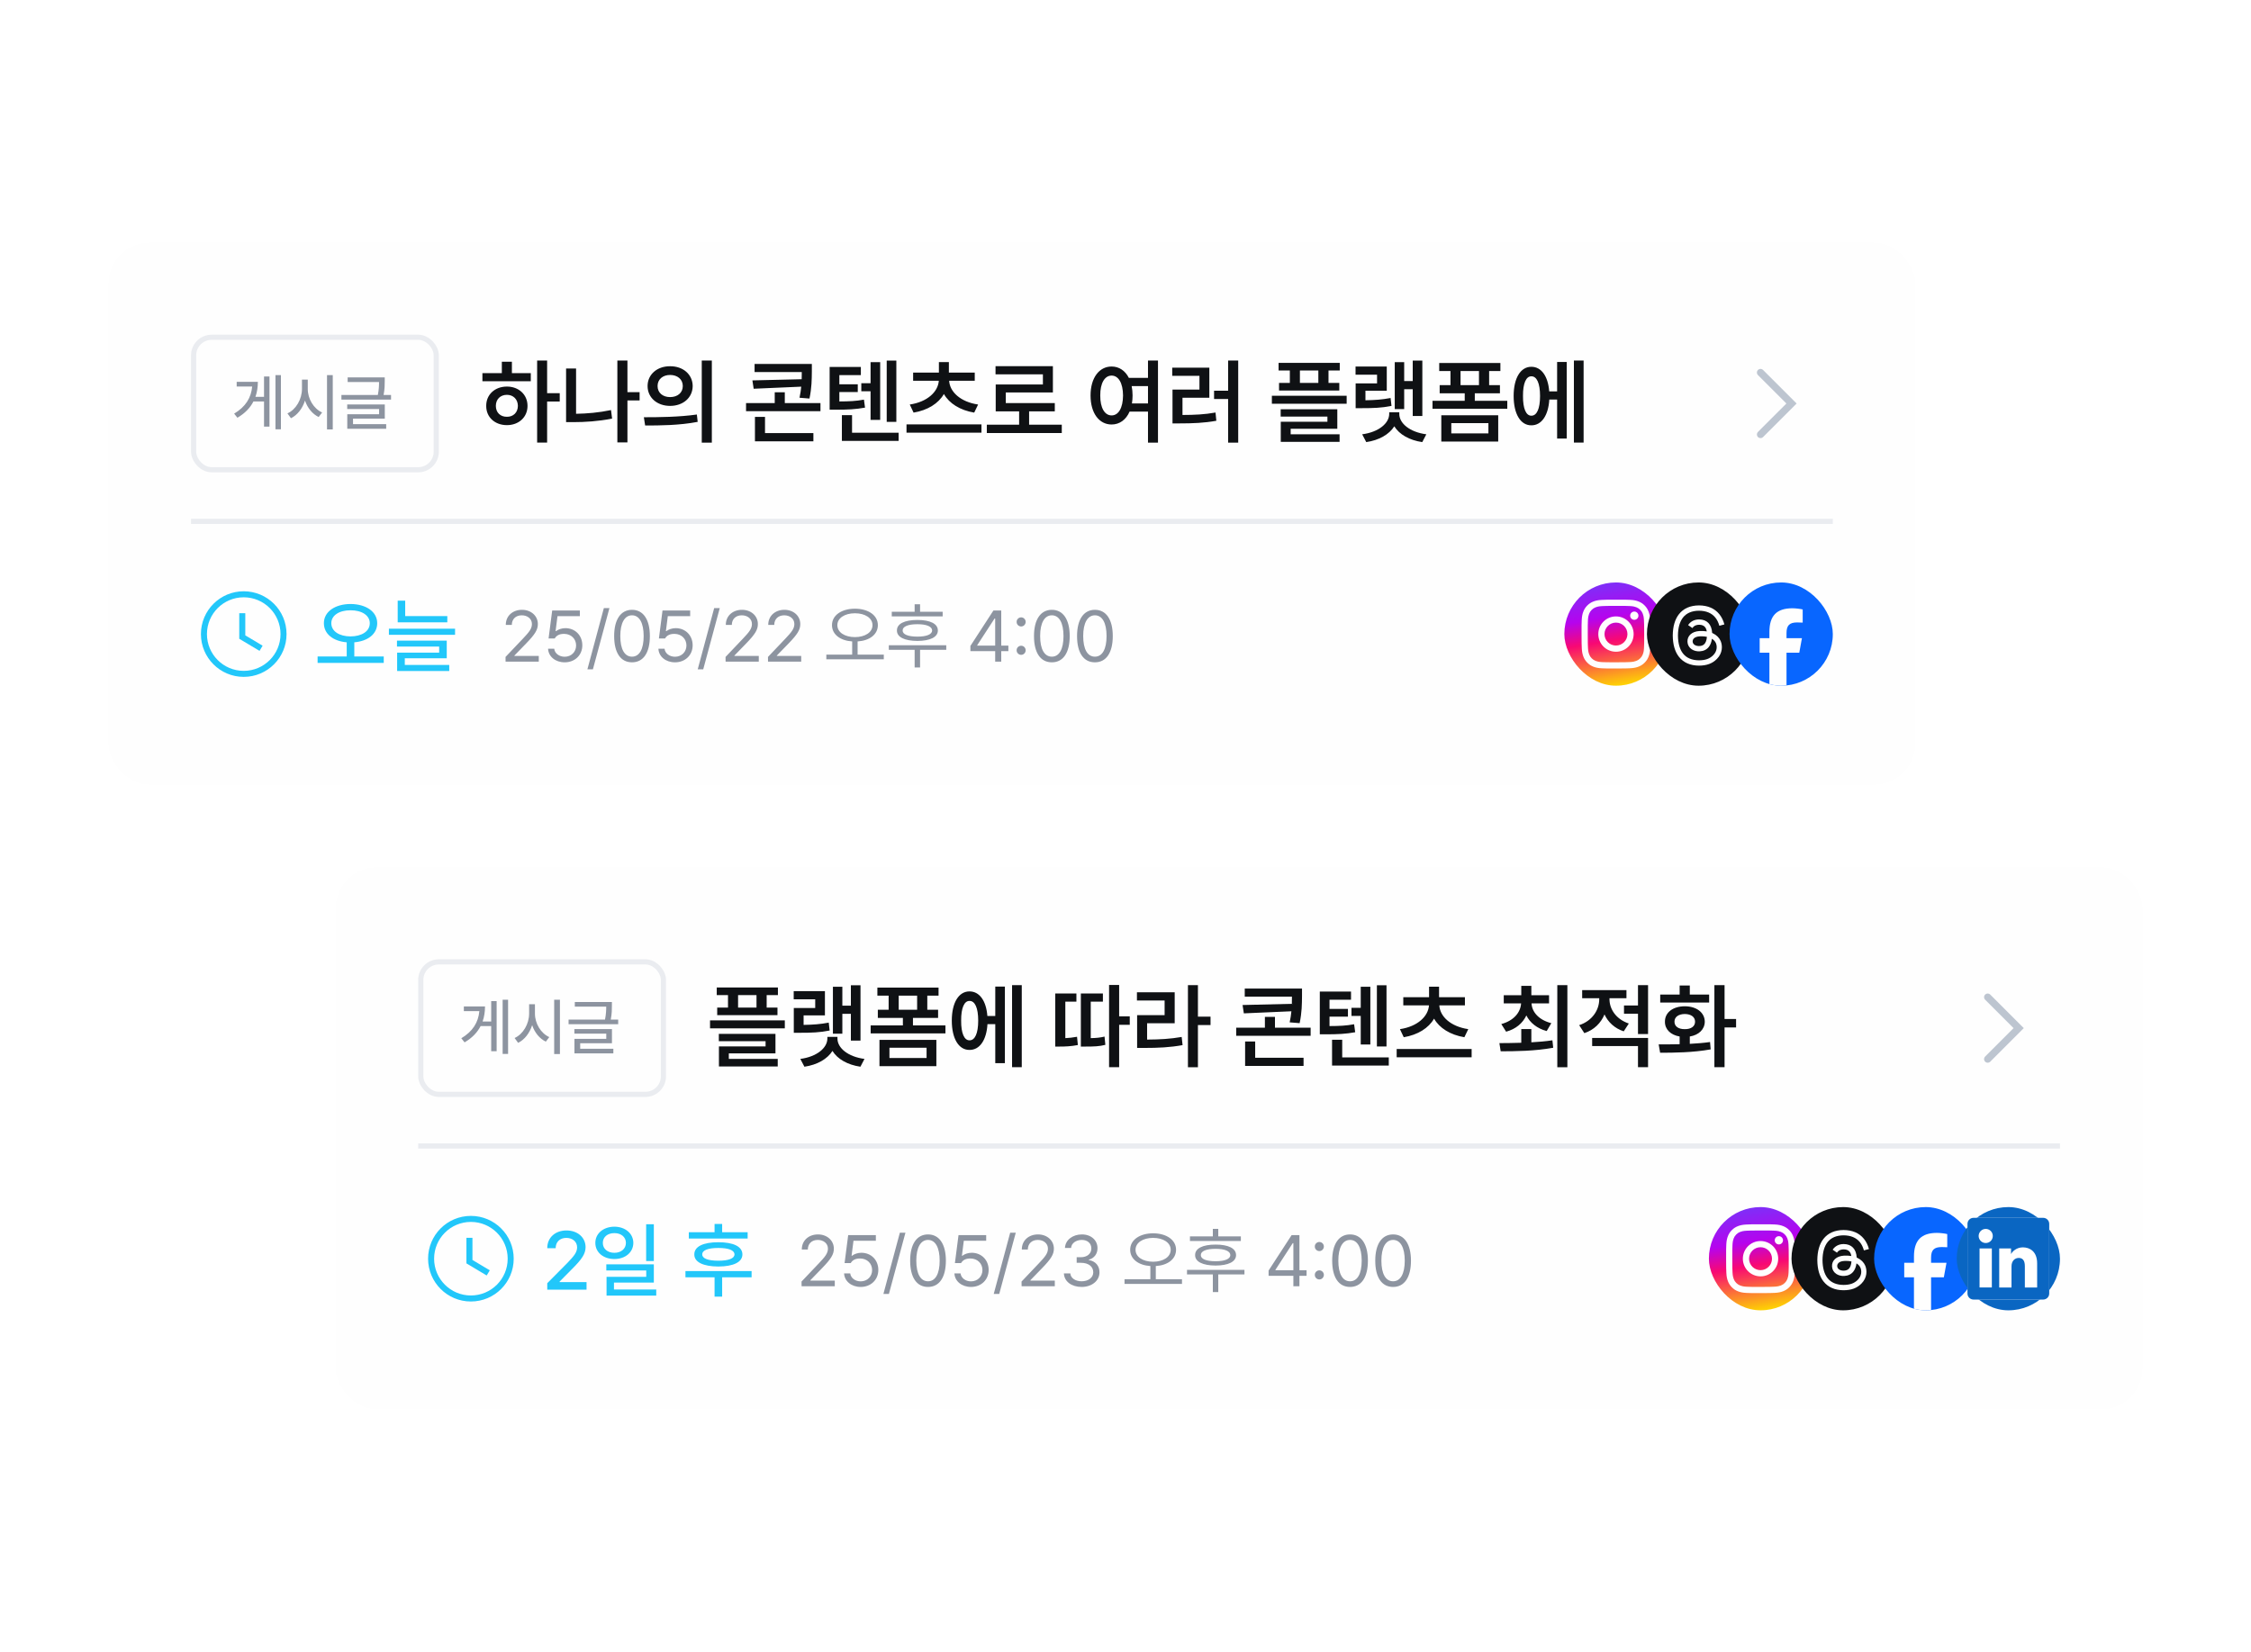 <svg width="327" height="240" viewBox="0 0 327 240" fill="none" xmlns="http://www.w3.org/2000/svg">
<g filter="url(#filter0_d_3019_26198)">
<rect x="15.75" y="35.25" width="262.5" height="78.75" rx="6" fill="#FEFEFE" shape-rendering="crispEdges"/>
<rect x="28.125" y="49" width="35.25" height="19.25" rx="2.625" fill="#FEFEFE"/>
<rect x="28.125" y="49" width="35.25" height="19.25" rx="2.625" stroke="#EAECF0" stroke-width="0.75"/>
<path d="M40.808 54.497V62.372H40.017V54.497H40.808ZM39.147 54.699V61.985H38.355V58.329H36.817C36.347 59.243 35.6 60.043 34.488 60.693L34.014 60.096C35.684 59.102 36.488 57.78 36.633 56.158H34.383V55.473H37.459C37.455 56.242 37.349 56.976 37.107 57.661H38.355V54.699H39.147ZM44.71 56.501C44.701 57.942 45.571 59.384 46.793 59.929L46.292 60.588C45.387 60.157 44.67 59.274 44.306 58.197C43.937 59.349 43.211 60.302 42.267 60.764L41.757 60.06C42.996 59.507 43.866 58.004 43.866 56.501V55.156H44.71V56.501ZM48.34 54.497V62.39H47.505V54.497H48.34ZM55.89 54.831V55.35C55.89 55.873 55.89 56.532 55.723 57.389H56.804V58.057H49.597V57.389H54.888C55.046 56.589 55.063 55.987 55.063 55.499H50.502V54.831H55.89ZM55.898 58.76V60.825H51.284V61.625H56.101V62.293H50.449V60.184H55.072V59.428H50.44V58.76H55.898Z" fill="#8D94A0"/>
<path d="M79.48 52.38V57.127H81.312V58.339H79.48V64.298H78.029V52.38H79.48ZM77.106 54.213V55.386H70.08V54.213H72.901V52.552H74.364V54.213H77.106ZM73.639 56.164C75.353 56.164 76.632 57.324 76.632 58.972C76.632 60.62 75.353 61.767 73.639 61.767C71.899 61.767 70.62 60.62 70.633 58.972C70.62 57.324 71.899 56.164 73.639 56.164ZM73.639 57.364C72.703 57.364 72.031 57.997 72.031 58.972C72.031 59.948 72.703 60.567 73.639 60.554C74.549 60.567 75.221 59.948 75.234 58.972C75.221 57.997 74.549 57.364 73.639 57.364ZM92.914 56.981V58.181H91.147V64.272H89.684V52.38H91.147V56.981H92.914ZM83.685 53.541V60.119C85.274 60.093 86.968 59.954 88.761 59.579L88.919 60.818C86.915 61.213 85.003 61.332 83.237 61.332H82.235V53.541H83.685ZM97.343 53.211C99.228 53.198 100.613 54.398 100.626 56.085C100.613 57.786 99.228 58.972 97.343 58.972C95.471 58.972 94.074 57.786 94.074 56.085C94.074 54.398 95.471 53.198 97.343 53.211ZM97.343 54.477C96.302 54.477 95.524 55.096 95.524 56.085C95.524 57.087 96.302 57.693 97.343 57.693C98.398 57.693 99.189 57.087 99.189 56.085C99.189 55.096 98.398 54.477 97.343 54.477ZM103.408 52.38V64.311H101.944V52.38H103.408ZM93.533 60.62C95.682 60.62 98.662 60.594 101.232 60.225L101.351 61.292C98.675 61.807 95.814 61.82 93.718 61.82L93.533 60.62ZM117.936 52.881V53.962C117.923 55.123 117.923 56.296 117.593 57.904L116.143 57.786C116.268 57.206 116.347 56.678 116.394 56.177L109.485 56.48L109.301 55.268L116.459 55.096C116.473 54.74 116.473 54.398 116.473 54.055H109.617V52.881H117.936ZM119.188 58.563V59.737H108.378V58.563H112.544V56.995H114.007V58.563H119.188ZM118.16 62.927V64.114H109.67V60.567H111.133V62.927H118.16ZM130.21 52.394V61.292H128.812V52.394H130.21ZM127.863 52.618V61.002H126.466V56.85H125.121V55.676H126.466V52.618H127.863ZM130.54 62.874V64.061H122.3V60.317H123.776V62.874H130.54ZM125.055 53.316V54.503H121.931V55.834H124.607V56.955H121.931V58.326C123.361 58.32 124.343 58.28 125.503 58.062L125.662 59.223C124.291 59.473 123.157 59.526 121.311 59.526H120.52V53.316H125.055ZM142.576 61.662V62.861H131.687V61.662H142.576ZM141.601 54.134V55.32H137.883C137.969 56.922 139.511 58.392 142.088 58.774L141.521 59.948C139.471 59.605 137.903 58.623 137.118 57.245C136.327 58.623 134.765 59.605 132.715 59.948L132.161 58.774C134.725 58.392 136.268 56.922 136.38 55.32H132.649V54.134H136.393V52.605H137.843V54.134H141.601ZM154.244 61.701V62.914H143.354V61.701H148.047V59.763H144.646V55.861H151.501V54.384H144.62V53.198H152.952V57.021H146.109V58.563H153.229V59.763H149.498V61.701H154.244ZM161.481 53.251C162.562 53.251 163.452 53.85 163.986 54.898H166.768V52.38H168.218V64.311H166.768V59.803H164.092C163.578 60.989 162.635 61.675 161.481 61.675C159.688 61.675 158.423 60.053 158.423 57.456C158.423 54.885 159.688 53.251 161.481 53.251ZM161.481 54.569C160.493 54.569 159.82 55.637 159.833 57.456C159.82 59.289 160.493 60.356 161.481 60.356C162.47 60.356 163.129 59.289 163.143 57.456C163.129 55.637 162.47 54.569 161.481 54.569ZM164.395 56.098C164.481 56.513 164.527 56.968 164.527 57.456C164.527 57.871 164.494 58.254 164.435 58.616H166.768V56.098H164.395ZM179.873 52.38V64.311H178.409V57.97H176.366V56.77H178.409V52.38H179.873ZM175.68 53.422V57.786H171.778V60.291C173.544 60.284 174.975 60.225 176.577 59.935L176.695 61.134C174.916 61.451 173.333 61.517 171.277 61.517H170.328V56.599H174.243V54.608H170.288V53.422H175.68ZM194.625 52.723V53.831H192.99V55.637H194.559V56.744H185.805V55.637H187.374V53.831H185.739V52.723H194.625ZM195.627 57.496V58.656H184.764V57.496H195.627ZM194.269 59.46V62.294H187.493V63.099H194.599V64.193H186.056V61.279H192.832V60.528H186.042V59.46H194.269ZM188.837 55.637H191.514V53.831H188.837V55.637ZM206.622 52.394V60.435H205.225V56.546H203.985V59.434H202.614V52.618H203.985V55.36H205.225V52.394H206.622ZM201.454 53.251V56.77H198.356V58.155C199.74 58.135 200.795 58.056 202.008 57.825L202.14 58.972C200.716 59.262 199.516 59.302 197.75 59.302H196.932V55.703H200.043V54.437H196.919V53.251H201.454ZM203.273 60.145C203.273 61.503 204.79 62.782 207.202 63.099L206.609 64.232C204.743 63.962 203.273 63.118 202.548 61.938C201.803 63.118 200.333 63.962 198.475 64.232L197.881 63.099C200.281 62.782 201.797 61.503 201.81 60.145V59.895H203.273V60.145ZM218.962 58.234V59.394H208.099V58.234H212.779V57.14H209.14V55.953H210.709V53.91H209.074V52.736H217.96V53.91H216.325V55.953H217.894V57.14H214.242V58.234H218.962ZM217.644 60.33V64.153H209.377V60.33H217.644ZM210.828 61.477V62.967H216.22V61.477H210.828ZM212.172 55.953H214.849V53.91H212.172V55.953ZM230.049 52.38V64.298H228.639V52.38H230.049ZM227.597 52.591V63.718H226.2V58.049H225.066C224.927 60.37 223.932 61.807 222.456 61.794C220.9 61.807 219.885 60.159 219.885 57.535C219.885 54.912 220.9 53.29 222.456 53.29C223.899 53.29 224.881 54.635 225.053 56.863H226.2V52.591H227.597ZM222.456 54.674C221.704 54.661 221.229 55.676 221.243 57.535C221.229 59.394 221.704 60.409 222.456 60.396C223.247 60.409 223.721 59.394 223.721 57.535C223.721 55.676 223.247 54.661 222.456 54.674Z" fill="#0F1114"/>
<path d="M255.75 63.125L260.25 58.625L255.75 54.125" stroke="#BDC5D0" stroke-width="1.05" stroke-linecap="round"/>
<line x1="27.75" y1="75.75" x2="266.25" y2="75.75" stroke="#EAECF0" stroke-width="0.75"/>
<g clip-path="url(#clip0_3019_26198)">
<path fill-rule="evenodd" clip-rule="evenodd" d="M41.188 92.125C41.188 95.318 38.599 97.906 35.406 97.906C32.213 97.906 29.625 95.318 29.625 92.125C29.625 88.932 32.213 86.344 35.406 86.344C38.599 86.344 41.188 88.932 41.188 92.125Z" stroke="#22C7FA" stroke-width="0.875" stroke-linecap="square"/>
<path d="M37.551 93.964L35.195 92.558V89.529" stroke="#22C7FA" stroke-width="0.875" stroke-linecap="square"/>
</g>
<path d="M50.918 87.754C53.168 87.766 54.797 88.867 54.797 90.543C54.797 92.119 53.432 93.156 51.469 93.32V95.383H55.746V96.309H46.137V95.383H50.367V93.32C48.416 93.156 47.051 92.119 47.051 90.543C47.051 88.867 48.68 87.766 50.918 87.754ZM50.918 88.668C49.301 88.656 48.129 89.406 48.129 90.543C48.129 91.727 49.301 92.453 50.918 92.465C52.547 92.453 53.719 91.727 53.719 90.543C53.719 89.406 52.547 88.656 50.918 88.668ZM64.981 89.512V90.414H57.773V87.273H58.863V89.512H64.981ZM66.106 91.34V92.231H56.496V91.34H66.106ZM64.898 93.074V95.641H58.805V96.613H65.262V97.492H57.691V94.82H63.797V93.941H57.668V93.074H64.898Z" fill="#22C7FA"/>
<path d="M73.447 96.125L73.437 95.448L75.97 92.782C76.852 91.849 77.272 91.347 77.272 90.66C77.272 89.901 76.626 89.398 75.795 89.398C74.914 89.398 74.35 89.962 74.35 90.793H73.478C73.468 89.481 74.483 88.599 75.826 88.599C77.169 88.599 78.133 89.501 78.133 90.66C78.133 91.49 77.744 92.136 76.431 93.49L74.729 95.243V95.305H78.267V96.125H73.447ZM82.03 96.228C80.686 96.228 79.671 95.397 79.62 94.259H80.512C80.584 94.925 81.23 95.418 82.03 95.418C82.994 95.418 83.691 94.71 83.691 93.777C83.691 92.813 82.963 92.106 81.968 92.095C81.343 92.085 80.861 92.28 80.584 92.762H79.692L80.215 88.701H84.234V89.522H80.984L80.707 91.695H80.779C81.107 91.439 81.609 91.265 82.132 91.265C83.547 91.265 84.593 92.311 84.593 93.756C84.593 95.192 83.506 96.228 82.03 96.228ZM88.531 88.353L86.131 97.243H85.332L87.721 88.353H88.531ZM91.812 96.228C90.161 96.228 89.218 94.843 89.218 92.413C89.218 90.003 90.182 88.599 91.812 88.599C93.442 88.599 94.406 90.003 94.406 92.413C94.406 94.843 93.453 96.228 91.812 96.228ZM91.812 95.407C92.878 95.407 93.504 94.331 93.504 92.413C93.504 90.496 92.878 89.398 91.812 89.398C90.746 89.398 90.11 90.496 90.11 92.413C90.11 94.331 90.735 95.407 91.812 95.407ZM98.057 96.228C96.713 96.228 95.698 95.397 95.647 94.259H96.539C96.611 94.925 97.257 95.418 98.057 95.418C99.02 95.418 99.718 94.71 99.718 93.777C99.718 92.813 98.99 92.106 97.995 92.095C97.37 92.085 96.888 92.28 96.611 92.762H95.719L96.242 88.701H100.261V89.522H97.011L96.734 91.695H96.806C97.134 91.439 97.636 91.265 98.159 91.265C99.574 91.265 100.62 92.311 100.62 93.756C100.62 95.192 99.533 96.228 98.057 96.228ZM104.558 88.353L102.158 97.243H101.358L103.748 88.353H104.558ZM105.409 96.125L105.398 95.448L107.931 92.782C108.813 91.849 109.233 91.347 109.233 90.66C109.233 89.901 108.587 89.398 107.757 89.398C106.875 89.398 106.311 89.962 106.311 90.793H105.439C105.429 89.481 106.444 88.599 107.788 88.599C109.131 88.599 110.095 89.501 110.095 90.66C110.095 91.49 109.705 92.136 108.393 93.49L106.69 95.243V95.305H110.228V96.125H105.409ZM111.571 96.125L111.561 95.448L114.094 92.782C114.976 91.849 115.396 91.347 115.396 90.66C115.396 89.901 114.75 89.398 113.919 89.398C113.038 89.398 112.474 89.962 112.474 90.793H111.602C111.592 89.481 112.607 88.599 113.95 88.599C115.293 88.599 116.257 89.501 116.257 90.66C116.257 91.49 115.868 92.136 114.555 93.49L112.853 95.243V95.305H116.391V96.125H111.571ZM124.194 88.435C126.132 88.445 127.526 89.388 127.526 90.824C127.526 92.182 126.316 93.085 124.583 93.192V95.11H128.388V95.787H120.041V95.11H123.794V93.192C122.066 93.08 120.861 92.177 120.861 90.824C120.861 89.388 122.256 88.445 124.194 88.435ZM124.194 89.101C122.717 89.101 121.641 89.798 121.641 90.824C121.641 91.88 122.717 92.557 124.194 92.567C125.67 92.557 126.747 91.88 126.747 90.824C126.747 89.798 125.67 89.101 124.194 89.101ZM136.939 88.886V89.552H129.546V88.886H132.869V87.789H133.658V88.886H136.939ZM137.462 93.746V94.413H133.658V96.976H132.869V94.413H129.116V93.746H137.462ZM133.269 90.075C135.125 90.075 136.242 90.619 136.242 91.603C136.242 92.567 135.125 93.11 133.269 93.121C131.402 93.11 130.285 92.567 130.295 91.603C130.285 90.619 131.402 90.075 133.269 90.075ZM133.269 90.69C131.905 90.69 131.115 91.029 131.125 91.603C131.115 92.167 131.905 92.495 133.269 92.495C134.612 92.495 135.401 92.167 135.412 91.603C135.401 91.029 134.612 90.69 133.269 90.69ZM140.969 94.607V93.849L144.312 88.701H145.45V93.797H146.486V94.607H145.45V96.125H144.568V94.607H140.969ZM141.964 93.797H144.568V89.87H144.476L141.964 93.736V93.797ZM148.342 95.141C147.983 95.141 147.675 94.843 147.686 94.474C147.675 94.115 147.983 93.818 148.342 93.818C148.701 93.818 148.998 94.115 148.998 94.474C148.998 94.843 148.701 95.141 148.342 95.141ZM148.342 91.019C147.983 91.019 147.675 90.721 147.686 90.352C147.675 89.993 147.983 89.696 148.342 89.696C148.701 89.696 148.998 89.993 148.998 90.352C148.998 90.721 148.701 91.019 148.342 91.019ZM152.802 96.228C151.151 96.228 150.208 94.843 150.208 92.413C150.208 90.003 151.172 88.599 152.802 88.599C154.433 88.599 155.396 90.003 155.396 92.413C155.396 94.843 154.443 96.228 152.802 96.228ZM152.802 95.407C153.869 95.407 154.494 94.331 154.494 92.413C154.494 90.496 153.869 89.398 152.802 89.398C151.736 89.398 151.1 90.496 151.1 92.413C151.1 94.331 151.726 95.407 152.802 95.407ZM159.057 96.228C157.406 96.228 156.463 94.843 156.463 92.413C156.463 90.003 157.427 88.599 159.057 88.599C160.688 88.599 161.651 90.003 161.651 92.413C161.651 94.843 160.698 96.228 159.057 96.228ZM159.057 95.407C160.124 95.407 160.749 94.331 160.749 92.413C160.749 90.496 160.124 89.398 159.057 89.398C157.991 89.398 157.355 90.496 157.355 92.413C157.355 94.331 157.98 95.407 159.057 95.407Z" fill="#8D94A0"/>
<rect x="227.25" y="84.625" width="15" height="15" rx="7.5" fill="url(#paint0_linear_3019_26198)"/>
<path d="M237.415 90.051C237.084 90.052 236.814 89.783 236.814 89.452C236.813 89.121 237.081 88.852 237.412 88.851C237.744 88.851 238.013 89.119 238.014 89.45C238.014 89.781 237.746 90.05 237.415 90.051Z" fill="#FEFEFE"/>
<path fill-rule="evenodd" clip-rule="evenodd" d="M234.755 94.692C233.337 94.695 232.185 93.548 232.183 92.13C232.18 90.712 233.327 89.56 234.745 89.558C236.163 89.555 237.315 90.703 237.317 92.12C237.32 93.538 236.173 94.689 234.755 94.692ZM234.747 90.459C233.827 90.46 233.082 91.208 233.083 92.128C233.085 93.049 233.833 93.793 234.753 93.791C235.674 93.79 236.418 93.042 236.417 92.122C236.415 91.201 235.667 90.457 234.747 90.459Z" fill="#FEFEFE"/>
<path fill-rule="evenodd" clip-rule="evenodd" d="M231.466 87.394C231.784 87.27 232.147 87.185 232.679 87.16C233.213 87.134 233.383 87.128 234.74 87.126C236.098 87.123 236.269 87.128 236.802 87.152C237.334 87.175 237.698 87.259 238.016 87.382C238.345 87.509 238.624 87.68 238.903 87.957C239.181 88.234 239.352 88.513 239.481 88.841C239.605 89.159 239.69 89.522 239.715 90.054C239.741 90.588 239.747 90.758 239.749 92.115C239.752 93.473 239.747 93.643 239.723 94.177C239.7 94.709 239.616 95.073 239.493 95.391C239.366 95.72 239.196 95.999 238.918 96.277C238.641 96.556 238.363 96.727 238.034 96.856C237.716 96.98 237.353 97.065 236.821 97.091C236.288 97.116 236.117 97.122 234.759 97.124C233.402 97.127 233.232 97.122 232.698 97.098C232.166 97.075 231.803 96.991 231.485 96.868C231.155 96.741 230.876 96.571 230.598 96.293C230.319 96.016 230.148 95.737 230.019 95.409C229.895 95.091 229.81 94.728 229.785 94.196C229.759 93.663 229.753 93.492 229.751 92.135C229.748 90.777 229.753 90.607 229.777 90.073C229.8 89.541 229.884 89.177 230.007 88.859C230.134 88.53 230.304 88.251 230.582 87.973C230.859 87.694 231.138 87.522 231.466 87.394ZM231.809 96.028C231.985 96.096 232.25 96.177 232.738 96.198C233.265 96.221 233.423 96.226 234.758 96.224C236.093 96.221 236.251 96.216 236.778 96.191C237.265 96.168 237.53 96.086 237.706 96.017C237.939 95.926 238.105 95.817 238.28 95.642C238.455 95.466 238.563 95.3 238.653 95.066C238.721 94.89 238.802 94.625 238.823 94.137C238.846 93.61 238.851 93.452 238.849 92.117C238.846 90.782 238.841 90.624 238.816 90.097C238.793 89.61 238.711 89.345 238.642 89.169C238.551 88.936 238.442 88.77 238.267 88.595C238.091 88.42 237.925 88.312 237.691 88.222C237.515 88.154 237.25 88.073 236.763 88.052C236.235 88.029 236.077 88.024 234.742 88.026C233.407 88.029 233.249 88.034 232.722 88.059C232.235 88.082 231.97 88.164 231.794 88.233C231.561 88.324 231.395 88.433 231.22 88.608C231.045 88.784 230.937 88.95 230.847 89.184C230.779 89.36 230.698 89.625 230.677 90.112C230.654 90.64 230.649 90.798 230.652 92.133C230.654 93.468 230.66 93.626 230.684 94.153C230.707 94.64 230.79 94.905 230.858 95.081C230.949 95.314 231.058 95.481 231.233 95.655C231.409 95.829 231.575 95.938 231.809 96.028Z" fill="#FEFEFE"/>
<rect x="239.25" y="84.625" width="15" height="15" rx="7.5" fill="#0F1114"/>
<path d="M248.836 92.014C248.799 91.996 248.76 91.978 248.722 91.962C248.654 90.717 247.977 90.005 246.839 89.998C246.834 89.998 246.829 89.998 246.824 89.998C246.144 89.998 245.578 90.289 245.229 90.82L245.855 91.25C246.115 90.854 246.524 90.77 246.824 90.77C246.828 90.77 246.831 90.77 246.835 90.77C247.209 90.772 247.492 90.881 247.675 91.095C247.808 91.25 247.897 91.464 247.941 91.735C247.609 91.678 247.25 91.661 246.866 91.683C245.784 91.745 245.089 92.379 245.136 93.258C245.159 93.704 245.381 94.088 245.759 94.339C246.079 94.551 246.492 94.655 246.92 94.631C247.485 94.6 247.929 94.384 248.239 93.988C248.474 93.687 248.623 93.297 248.688 92.806C248.958 92.969 249.158 93.184 249.268 93.442C249.455 93.882 249.466 94.603 248.88 95.191C248.366 95.707 247.748 95.93 246.815 95.936C245.779 95.929 244.996 95.595 244.486 94.946C244.01 94.337 243.763 93.458 243.754 92.334C243.763 91.209 244.01 90.33 244.486 89.721C244.996 89.072 245.779 88.738 246.815 88.731C247.858 88.738 248.655 89.073 249.183 89.726C249.443 90.046 249.638 90.449 249.767 90.918L250.5 90.722C250.344 90.144 250.098 89.646 249.764 89.233C249.086 88.396 248.094 87.967 246.817 87.959H246.812C245.537 87.967 244.557 88.398 243.898 89.238C243.312 89.986 243.01 91.026 243 92.33L243 92.334L243 92.337C243.01 93.641 243.312 94.681 243.898 95.429C244.557 96.269 245.537 96.7 246.812 96.709H246.817C247.95 96.701 248.749 96.403 249.407 95.743C250.268 94.879 250.242 93.797 249.959 93.133C249.755 92.656 249.367 92.269 248.836 92.014ZM246.879 93.861C246.405 93.887 245.913 93.674 245.889 93.216C245.871 92.877 246.129 92.499 246.908 92.454C246.998 92.448 247.085 92.446 247.171 92.446C247.454 92.446 247.719 92.474 247.96 92.526C247.87 93.652 247.343 93.835 246.879 93.861Z" fill="#FEFEFE"/>
<g clip-path="url(#clip1_3019_26198)">
<rect x="251.25" y="84.625" width="15" height="15" rx="7.5" fill="#0866FF"/>
<path d="M261.379 94.832L261.764 92.722H259.525V91.976C259.525 90.862 259.959 90.433 261.083 90.433C261.432 90.433 261.713 90.442 261.875 90.459V88.546C261.568 88.461 260.819 88.375 260.385 88.375C258.094 88.375 257.039 89.464 257.039 91.813V92.722H255.625V94.832H257.039V99.422C257.569 99.554 258.123 99.625 258.694 99.625C258.976 99.625 259.253 99.608 259.525 99.574V94.832H261.379Z" fill="#FEFEFE"/>
</g>
</g>
<g filter="url(#filter1_d_3019_26198)">
<rect x="48.75" y="126" width="262.5" height="78.75" rx="6" fill="#FEFEFE" shape-rendering="crispEdges"/>
<rect x="61.125" y="139.75" width="35.25" height="19.25" rx="2.625" fill="#FEFEFE"/>
<rect x="61.125" y="139.75" width="35.25" height="19.25" rx="2.625" stroke="#EAECF0" stroke-width="0.75"/>
<path d="M73.808 145.247V153.122H73.017V145.247H73.808ZM72.147 145.449V152.735H71.356V149.079H69.817C69.347 149.993 68.6 150.793 67.488 151.443L67.014 150.846C68.684 149.853 69.488 148.53 69.633 146.908H67.383V146.223H70.459C70.455 146.992 70.349 147.726 70.107 148.411H71.356V145.449H72.147ZM77.71 147.251C77.701 148.692 78.571 150.134 79.793 150.679L79.292 151.338C78.387 150.907 77.67 150.024 77.306 148.947C76.936 150.099 76.211 151.052 75.267 151.514L74.757 150.811C75.996 150.257 76.866 148.754 76.866 147.251V145.906H77.71V147.251ZM81.34 145.247V153.14H80.505V145.247H81.34ZM88.89 145.581V146.1C88.89 146.623 88.89 147.282 88.723 148.139H89.804V148.807H82.597V148.139H87.888C88.046 147.339 88.064 146.737 88.064 146.249H83.502V145.581H88.89ZM88.898 149.51V151.575H84.284V152.375H89.101V153.043H83.449V150.934H88.072V150.178H83.44V149.51H88.898Z" fill="#8D94A0"/>
<path d="M113.007 143.473V144.581H111.372V146.387H112.941V147.494H104.187V146.387H105.756V144.581H104.121V143.473H113.007ZM114.009 148.246V149.406H103.146V148.246H114.009ZM112.651 150.21V153.044H105.875V153.849H112.98V154.943H104.438V152.029H111.214V151.278H104.424V150.21H112.651ZM107.219 146.387H109.896V144.581H107.219V146.387ZM125.004 143.144V151.186H123.606V147.296H122.367V150.184H120.996V143.368H122.367V146.11H123.606V143.144H125.004ZM119.836 144V147.521H116.738V148.905C118.122 148.885 119.177 148.806 120.39 148.575L120.521 149.722C119.098 150.012 117.898 150.052 116.131 150.052H115.314V146.453H118.425V145.187H115.301V144H119.836ZM121.655 150.896C121.655 152.253 123.171 153.532 125.584 153.849L124.991 154.982C123.125 154.712 121.655 153.868 120.93 152.688C120.185 153.868 118.715 154.712 116.856 154.982L116.263 153.849C118.663 153.532 120.179 152.253 120.192 150.896V150.645H121.655V150.896ZM137.344 148.984V150.144H126.48V148.984H131.161V147.89H127.522V146.703H129.091V144.66H127.456V143.486H136.342V144.66H134.707V146.703H136.276V147.89H132.624V148.984H137.344ZM136.025 151.08V154.903H127.759V151.08H136.025ZM129.209 152.227V153.717H134.602V152.227H129.209ZM130.554 146.703H133.23V144.66H130.554V146.703ZM148.431 143.13V155.048H147.021V143.13H148.431ZM145.979 143.341V154.468H144.582V148.799H143.448C143.309 151.12 142.314 152.557 140.837 152.543C139.282 152.557 138.267 150.909 138.267 148.285C138.267 145.662 139.282 144.04 140.837 144.04C142.281 144.04 143.263 145.385 143.435 147.613H144.582V143.341H145.979ZM140.837 145.424C140.086 145.411 139.611 146.426 139.625 148.285C139.611 150.144 140.086 151.159 140.837 151.146C141.628 151.159 142.103 150.144 142.103 148.285C142.103 146.426 141.628 145.411 140.837 145.424ZM162.577 143.104V147.666H164.12V148.892H162.577V155.048H161.114V143.104H162.577ZM156.368 144.343V145.53H154.759V150.83C155.293 150.803 155.84 150.75 156.46 150.632L156.579 151.832C155.55 152.029 154.746 152.056 153.876 152.056H153.296V144.343H156.368ZM160.217 144.343V145.53H158.451V150.83C159.255 150.816 159.822 150.757 160.455 150.605L160.573 151.805C159.69 152.029 158.965 152.056 157.62 152.056H157.014V144.343H160.217ZM174.021 143.13V147.705H175.853V148.931H174.021V155.062H172.57V143.13H174.021ZM170.646 144.172V148.667H166.638V151.041C168.523 151.027 169.993 150.948 171.661 150.658L171.792 151.845C169.96 152.174 168.325 152.253 166.163 152.253H165.188V147.494H169.182V145.358H165.161V144.172H170.646ZM189.142 143.631V144.712C189.129 145.873 189.129 147.046 188.799 148.654L187.349 148.536C187.474 147.956 187.553 147.428 187.6 146.927L180.691 147.23L180.507 146.018L187.666 145.846C187.679 145.49 187.679 145.147 187.679 144.805H180.823V143.631H189.142ZM190.395 149.313V150.487H179.584V149.313H183.75V147.745H185.213V149.313H190.395ZM189.366 153.677V154.864H180.876V151.317H182.339V153.677H189.366ZM201.416 143.144V152.042H200.019V143.144H201.416ZM199.069 143.368V151.752H197.672V147.6H196.327V146.426H197.672V143.368H199.069ZM201.746 153.625V154.811H193.506V151.067H194.982V153.625H201.746ZM196.261 144.066V145.253H193.137V146.584H195.813V147.705H193.137V149.076C194.567 149.07 195.549 149.03 196.709 148.812L196.868 149.973C195.497 150.223 194.363 150.276 192.517 150.276H191.726V144.066H196.261ZM213.782 152.412V153.611H202.893V152.412H213.782ZM212.807 144.884V146.07H209.089C209.175 147.672 210.717 149.142 213.294 149.524L212.728 150.698C210.677 150.355 209.109 149.373 208.324 147.995C207.533 149.373 205.971 150.355 203.921 150.698L203.367 149.524C205.931 149.142 207.474 147.672 207.586 146.07H203.855V144.884H207.599V143.354H209.049V144.884H212.807ZM222.457 149.511V151.436C223.492 151.383 224.533 151.291 225.516 151.146L225.634 152.227C222.958 152.715 220.097 152.741 218.001 152.741L217.816 151.555C218.746 151.548 219.84 151.542 220.994 151.502V149.511H222.457ZM225.028 144.594V145.78H222.483C222.549 147.052 223.558 148.199 225.357 148.654L224.685 149.801C223.274 149.419 222.266 148.595 221.732 147.534C221.205 148.654 220.209 149.511 218.792 149.894L218.093 148.786C219.893 148.292 220.882 147.118 220.967 145.78H218.449V144.594H220.994V143.236H222.457V144.594H225.028ZM227.691 143.13V155.062H226.228V143.13H227.691ZM233.808 145.174C233.808 146.624 234.771 148.087 236.616 148.707L235.878 149.841C234.546 149.406 233.604 148.503 233.083 147.389C232.562 148.635 231.567 149.636 230.156 150.104L229.405 148.944C231.303 148.325 232.318 146.743 232.318 145.187V145.029H229.84V143.855H236.273V145.029H233.808V145.174ZM239.411 150.803V155.048H237.948V151.977H231.29V150.803H239.411ZM239.411 143.13V150.236H237.948V147.283H235.917V146.083H237.948V143.13H239.411ZM250.525 143.13V148.048H252.199V149.274H250.525V155.048H249.048V143.13H250.525ZM240.954 151.739C241.857 151.739 242.905 151.739 243.999 151.713V150.592C242.7 150.375 241.85 149.557 241.863 148.443C241.85 147.099 243.037 146.202 244.75 146.202C246.438 146.202 247.638 147.099 247.651 148.443C247.638 149.564 246.774 150.381 245.476 150.592V151.66C246.478 151.607 247.479 151.528 248.416 151.396L248.508 152.464C245.95 152.926 243.195 152.952 241.165 152.952L240.954 151.739ZM248.284 144.501V145.662H241.178V144.501H243.999V143.183H245.476V144.501H248.284ZM244.75 147.323C243.841 147.336 243.248 147.745 243.248 148.443C243.248 149.129 243.841 149.538 244.75 149.524C245.647 149.538 246.24 149.129 246.24 148.443C246.24 147.745 245.647 147.336 244.75 147.323Z" fill="#0F1114"/>
<path d="M288.75 153.875L293.25 149.375L288.75 144.875" stroke="#BDC5D0" stroke-width="1.05" stroke-linecap="round"/>
<line x1="60.75" y1="166.5" x2="299.25" y2="166.5" stroke="#EAECF0" stroke-width="0.75"/>
<g clip-path="url(#clip2_3019_26198)">
<path fill-rule="evenodd" clip-rule="evenodd" d="M74.188 182.875C74.188 186.068 71.599 188.656 68.406 188.656C65.213 188.656 62.625 186.068 62.625 182.875C62.625 179.682 65.213 177.094 68.406 177.094C71.599 177.094 74.188 179.682 74.188 182.875Z" stroke="#22C7FA" stroke-width="0.875" stroke-linecap="square"/>
<path d="M70.551 184.714L68.195 183.308V180.279" stroke="#22C7FA" stroke-width="0.875" stroke-linecap="square"/>
</g>
<path d="M79.5 187.375V186.438L82.441 183.473C83.367 182.5 83.836 181.961 83.836 181.223C83.836 180.391 83.156 179.852 82.266 179.852C81.328 179.852 80.719 180.449 80.719 181.352H79.5C79.488 179.805 80.672 178.773 82.289 178.773C83.93 178.773 85.055 179.805 85.066 181.188C85.055 182.137 84.609 182.887 83.016 184.457L81.293 186.203V186.273H85.207V187.375H79.5ZM89.25 178.223C90.832 178.234 91.992 179.207 92.004 180.578C91.992 181.961 90.832 182.922 89.25 182.922C87.656 182.922 86.484 181.961 86.484 180.578C86.484 179.207 87.656 178.234 89.25 178.223ZM89.25 179.16C88.277 179.148 87.562 179.723 87.574 180.578C87.562 181.445 88.277 182.02 89.25 182.02C90.211 182.02 90.926 181.445 90.926 180.578C90.926 179.723 90.211 179.148 89.25 179.16ZM94.981 177.871V183.215H93.867V177.871H94.981ZM94.981 183.695V186.344H89.191V187.352H95.332V188.242H88.113V185.512H93.879V184.586H88.078V183.695H94.981ZM108.609 179.031V179.945H100.066V179.031H103.805V177.824H104.906V179.031H108.609ZM109.184 184.668V185.582H104.906V188.383H103.805V185.582H99.574V184.668H109.184ZM104.355 180.484C106.535 180.484 107.848 181.105 107.848 182.254C107.848 183.379 106.535 184 104.355 184.012C102.164 184 100.852 183.379 100.863 182.254C100.852 181.105 102.164 180.484 104.355 180.484ZM104.355 181.316C102.844 181.316 102.012 181.645 102.012 182.254C102.012 182.84 102.844 183.168 104.355 183.168C105.855 183.168 106.688 182.84 106.699 182.254C106.688 181.645 105.855 181.316 104.355 181.316Z" fill="#22C7FA"/>
<path d="M116.447 186.875L116.437 186.198L118.97 183.532C119.852 182.599 120.272 182.097 120.272 181.41C120.272 180.651 119.626 180.148 118.795 180.148C117.914 180.148 117.35 180.712 117.35 181.543H116.478C116.468 180.23 117.483 179.349 118.826 179.349C120.169 179.349 121.133 180.251 121.133 181.41C121.133 182.24 120.744 182.886 119.431 184.24L117.729 185.993V186.055H121.267V186.875H116.447ZM125.03 186.978C123.687 186.978 122.671 186.147 122.62 185.009H123.512C123.584 185.675 124.23 186.167 125.03 186.167C125.994 186.167 126.691 185.46 126.691 184.527C126.691 183.563 125.963 182.855 124.968 182.845C124.343 182.835 123.861 183.03 123.584 183.512H122.692L123.215 179.451H127.234V180.271H123.984L123.707 182.445H123.779C124.107 182.189 124.609 182.015 125.132 182.015C126.547 182.015 127.593 183.061 127.593 184.506C127.593 185.942 126.506 186.978 125.03 186.978ZM131.531 179.103L129.131 187.993H128.332L130.721 179.103H131.531ZM134.812 186.978C133.161 186.978 132.218 185.593 132.218 183.163C132.218 180.753 133.182 179.349 134.812 179.349C136.442 179.349 137.406 180.753 137.406 183.163C137.406 185.593 136.453 186.978 134.812 186.978ZM134.812 186.157C135.878 186.157 136.504 185.081 136.504 183.163C136.504 181.246 135.878 180.148 134.812 180.148C133.746 180.148 133.11 181.246 133.11 183.163C133.11 185.081 133.735 186.157 134.812 186.157ZM141.057 186.978C139.713 186.978 138.698 186.147 138.647 185.009H139.539C139.611 185.675 140.257 186.167 141.057 186.167C142.021 186.167 142.718 185.46 142.718 184.527C142.718 183.563 141.99 182.855 140.995 182.845C140.37 182.835 139.888 183.03 139.611 183.512H138.719L139.242 179.451H143.261V180.271H140.011L139.734 182.445H139.806C140.134 182.189 140.636 182.015 141.159 182.015C142.574 182.015 143.62 183.061 143.62 184.506C143.62 185.942 142.533 186.978 141.057 186.978ZM147.558 179.103L145.158 187.993H144.358L146.748 179.103H147.558ZM148.409 186.875L148.398 186.198L150.931 183.532C151.813 182.599 152.233 182.097 152.233 181.41C152.233 180.651 151.587 180.148 150.757 180.148C149.875 180.148 149.311 180.712 149.311 181.543H148.439C148.429 180.23 149.444 179.349 150.788 179.349C152.131 179.349 153.095 180.251 153.095 181.41C153.095 182.24 152.705 182.886 151.393 184.24L149.69 185.993V186.055H153.228V186.875H148.409ZM157.135 186.978C155.658 186.978 154.602 186.188 154.551 185.009H155.484C155.535 185.716 156.243 186.157 157.125 186.157C158.099 186.157 158.816 185.624 158.816 184.855C158.816 184.045 158.17 183.471 157.012 183.471H156.407V182.661H157.012C157.914 182.661 158.54 182.158 158.54 181.389C158.54 180.651 157.996 180.148 157.155 180.148C156.366 180.148 155.638 180.589 155.597 181.317H154.705C154.756 180.138 155.843 179.349 157.166 179.349C158.581 179.349 159.442 180.271 159.432 181.338C159.442 182.179 158.95 182.804 158.17 183.02V183.071C159.134 183.225 159.729 183.912 159.719 184.855C159.729 186.075 158.611 186.978 157.135 186.978ZM167.512 179.185C169.45 179.195 170.844 180.138 170.844 181.574C170.844 182.932 169.634 183.835 167.901 183.942V185.86H171.706V186.537H163.359V185.86H167.112V183.942C165.384 183.83 164.179 182.927 164.179 181.574C164.179 180.138 165.574 179.195 167.512 179.185ZM167.512 179.851C166.035 179.851 164.958 180.548 164.958 181.574C164.958 182.63 166.035 183.307 167.512 183.317C168.988 183.307 170.065 182.63 170.065 181.574C170.065 180.548 168.988 179.851 167.512 179.851ZM180.257 179.636V180.302H172.864V179.636H176.187V178.539H176.976V179.636H180.257ZM180.78 184.496V185.163H176.976V187.726H176.187V185.163H172.434V184.496H180.78ZM176.586 180.825C178.442 180.825 179.56 181.369 179.56 182.353C179.56 183.317 178.442 183.86 176.586 183.871C174.72 183.86 173.603 183.317 173.613 182.353C173.603 181.369 174.72 180.825 176.586 180.825ZM176.586 181.44C175.223 181.44 174.433 181.779 174.443 182.353C174.433 182.917 175.223 183.245 176.586 183.245C177.93 183.245 178.719 182.917 178.729 182.353C178.719 181.779 177.93 181.44 176.586 181.44ZM184.287 185.357V184.599L187.63 179.451H188.768V184.547H189.804V185.357H188.768V186.875H187.886V185.357H184.287ZM185.282 184.547H187.886V180.62H187.794L185.282 184.486V184.547ZM191.66 185.891C191.301 185.891 190.993 185.593 191.003 185.224C190.993 184.865 191.301 184.568 191.66 184.568C192.019 184.568 192.316 184.865 192.316 185.224C192.316 185.593 192.019 185.891 191.66 185.891ZM191.66 181.769C191.301 181.769 190.993 181.471 191.003 181.102C190.993 180.743 191.301 180.446 191.66 180.446C192.019 180.446 192.316 180.743 192.316 181.102C192.316 181.471 192.019 181.769 191.66 181.769ZM196.12 186.978C194.469 186.978 193.526 185.593 193.526 183.163C193.526 180.753 194.49 179.349 196.12 179.349C197.75 179.349 198.714 180.753 198.714 183.163C198.714 185.593 197.761 186.978 196.12 186.978ZM196.12 186.157C197.187 186.157 197.812 185.081 197.812 183.163C197.812 181.246 197.187 180.148 196.12 180.148C195.054 180.148 194.418 181.246 194.418 183.163C194.418 185.081 195.043 186.157 196.12 186.157ZM202.375 186.978C200.724 186.978 199.781 185.593 199.781 183.163C199.781 180.753 200.745 179.349 202.375 179.349C204.005 179.349 204.969 180.753 204.969 183.163C204.969 185.593 204.016 186.978 202.375 186.978ZM202.375 186.157C203.441 186.157 204.067 185.081 204.067 183.163C204.067 181.246 203.441 180.148 202.375 180.148C201.309 180.148 200.673 181.246 200.673 183.163C200.673 185.081 201.298 186.157 202.375 186.157Z" fill="#8D94A0"/>
<rect x="248.25" y="175.375" width="15" height="15" rx="7.5" fill="url(#paint1_linear_3019_26198)"/>
<path d="M258.415 180.801C258.084 180.802 257.814 180.533 257.814 180.202C257.813 179.871 258.081 179.602 258.412 179.601C258.744 179.601 259.013 179.869 259.014 180.2C259.014 180.531 258.746 180.8 258.415 180.801Z" fill="#FEFEFE"/>
<path fill-rule="evenodd" clip-rule="evenodd" d="M255.755 185.442C254.337 185.445 253.185 184.298 253.183 182.88C253.18 181.462 254.327 180.31 255.745 180.308C257.163 180.305 258.315 181.452 258.317 182.87C258.32 184.288 257.173 185.439 255.755 185.442ZM255.747 181.208C254.827 181.21 254.082 181.958 254.083 182.878C254.085 183.799 254.833 184.543 255.753 184.542C256.674 184.54 257.418 183.792 257.417 182.872C257.415 181.951 256.667 181.207 255.747 181.208Z" fill="#FEFEFE"/>
<path fill-rule="evenodd" clip-rule="evenodd" d="M252.466 178.144C252.784 178.02 253.147 177.935 253.679 177.91C254.213 177.884 254.383 177.878 255.74 177.876C257.098 177.873 257.269 177.878 257.802 177.902C258.334 177.925 258.698 178.009 259.016 178.132C259.345 178.259 259.624 178.429 259.903 178.707C260.181 178.984 260.352 179.263 260.481 179.591C260.605 179.909 260.69 180.272 260.715 180.804C260.741 181.338 260.747 181.508 260.749 182.865C260.752 184.223 260.747 184.393 260.723 184.927C260.7 185.459 260.616 185.823 260.493 186.141C260.366 186.47 260.196 186.749 259.918 187.027C259.641 187.306 259.363 187.477 259.034 187.606C258.716 187.73 258.353 187.815 257.821 187.841C257.288 187.866 257.117 187.872 255.759 187.874C254.402 187.877 254.232 187.872 253.698 187.848C253.166 187.825 252.803 187.741 252.485 187.618C252.155 187.491 251.876 187.321 251.598 187.043C251.319 186.766 251.148 186.487 251.019 186.159C250.895 185.841 250.81 185.478 250.785 184.946C250.759 184.413 250.753 184.242 250.751 182.885C250.748 181.527 250.753 181.357 250.777 180.823C250.8 180.291 250.884 179.928 251.007 179.609C251.134 179.28 251.304 179.001 251.582 178.723C251.859 178.444 252.138 178.273 252.466 178.144ZM252.809 186.778C252.985 186.846 253.25 186.927 253.738 186.948C254.265 186.971 254.423 186.976 255.758 186.974C257.093 186.971 257.251 186.966 257.778 186.941C258.265 186.918 258.53 186.836 258.706 186.767C258.939 186.676 259.105 186.567 259.28 186.392C259.455 186.216 259.563 186.05 259.653 185.816C259.721 185.64 259.802 185.375 259.823 184.887C259.846 184.36 259.851 184.202 259.849 182.867C259.846 181.532 259.841 181.374 259.816 180.847C259.793 180.36 259.711 180.095 259.642 179.919C259.551 179.685 259.442 179.52 259.267 179.345C259.091 179.17 258.925 179.062 258.691 178.972C258.515 178.904 258.25 178.823 257.763 178.802C257.235 178.779 257.077 178.774 255.742 178.777C254.407 178.779 254.249 178.784 253.722 178.809C253.235 178.833 252.97 178.914 252.794 178.983C252.561 179.074 252.395 179.183 252.22 179.358C252.045 179.534 251.937 179.7 251.847 179.934C251.779 180.11 251.698 180.375 251.677 180.862C251.654 181.39 251.649 181.548 251.652 182.883C251.654 184.218 251.66 184.376 251.684 184.903C251.707 185.39 251.79 185.655 251.858 185.831C251.949 186.064 252.058 186.231 252.233 186.405C252.409 186.58 252.575 186.688 252.809 186.778Z" fill="#FEFEFE"/>
<rect x="260.25" y="175.375" width="15" height="15" rx="7.5" fill="#0F1114"/>
<path d="M269.836 182.764C269.799 182.746 269.76 182.729 269.722 182.712C269.654 181.467 268.977 180.755 267.839 180.748C267.834 180.748 267.829 180.748 267.824 180.748C267.144 180.748 266.578 181.039 266.229 181.57L266.855 182C267.115 181.604 267.524 181.52 267.824 181.52C267.828 181.52 267.831 181.52 267.835 181.52C268.209 181.522 268.492 181.631 268.675 181.845C268.808 182 268.897 182.214 268.941 182.485C268.609 182.428 268.25 182.411 267.866 182.433C266.784 182.495 266.089 183.129 266.136 184.008C266.159 184.455 266.381 184.838 266.759 185.089C267.079 185.301 267.492 185.405 267.92 185.381C268.485 185.35 268.929 185.134 269.239 184.738C269.474 184.437 269.623 184.047 269.688 183.556C269.958 183.719 270.158 183.934 270.268 184.192C270.455 184.631 270.466 185.353 269.88 185.941C269.366 186.457 268.748 186.68 267.815 186.686C266.779 186.679 265.996 186.345 265.486 185.696C265.01 185.087 264.763 184.208 264.754 183.083C264.763 181.959 265.01 181.08 265.486 180.471C265.996 179.822 266.779 179.488 267.815 179.481C268.858 179.488 269.655 179.823 270.183 180.476C270.443 180.796 270.638 181.199 270.767 181.668L271.5 181.472C271.344 180.894 271.098 180.396 270.764 179.983C270.086 179.146 269.094 178.717 267.817 178.708H267.812C266.537 178.717 265.557 179.148 264.898 179.988C264.312 180.736 264.01 181.776 264 183.08L264 183.083L264 183.087C264.01 184.391 264.312 185.431 264.898 186.179C265.557 187.019 266.537 187.45 267.812 187.458H267.817C268.95 187.451 269.749 187.153 270.407 186.493C271.268 185.629 271.242 184.547 270.959 183.883C270.755 183.406 270.367 183.02 269.836 182.764ZM267.879 184.611C267.405 184.637 266.913 184.424 266.889 183.966C266.871 183.627 267.129 183.249 267.908 183.204C267.998 183.198 268.085 183.196 268.171 183.196C268.454 183.196 268.719 183.224 268.96 183.276C268.87 184.402 268.343 184.585 267.879 184.611Z" fill="#FEFEFE"/>
<g clip-path="url(#clip3_3019_26198)">
<rect x="272.25" y="175.375" width="15" height="15" rx="7.5" fill="#0866FF"/>
<path d="M282.379 185.582L282.764 183.472H280.525V182.726C280.525 181.612 280.959 181.183 282.083 181.183C282.432 181.183 282.713 181.191 282.875 181.209V179.297C282.568 179.211 281.819 179.125 281.385 179.125C279.094 179.125 278.039 180.214 278.039 182.563V183.472H276.625V185.582H278.039V190.172C278.569 190.304 279.123 190.375 279.694 190.375C279.976 190.375 280.253 190.358 280.525 190.324V185.582H282.379Z" fill="#FEFEFE"/>
</g>
<rect x="284.25" y="175.375" width="15" height="15" rx="7.5" fill="#0A66C2"/>
<rect x="285.813" y="176.938" width="11.875" height="11.875" rx="0.833" fill="white"/>
<path d="M296.811 176.938H286.689C286.457 176.938 286.234 177.03 286.069 177.194C285.905 177.359 285.813 177.582 285.813 177.814V187.936C285.813 188.168 285.905 188.391 286.069 188.556C286.234 188.72 286.457 188.812 286.689 188.812H296.811C297.043 188.812 297.266 188.72 297.431 188.556C297.595 188.391 297.688 188.168 297.688 187.936V177.814C297.688 177.582 297.595 177.359 297.431 177.194C297.266 177.03 297.043 176.938 296.811 176.938ZM289.352 187.054H287.567V181.382H289.352V187.054ZM288.458 180.596C288.255 180.595 288.058 180.534 287.89 180.421C287.722 180.308 287.592 180.147 287.515 179.96C287.438 179.772 287.419 179.566 287.459 179.368C287.499 179.169 287.598 178.987 287.741 178.844C287.885 178.702 288.068 178.605 288.266 178.566C288.465 178.527 288.671 178.547 288.858 178.625C289.045 178.703 289.205 178.835 289.317 179.003C289.429 179.172 289.489 179.37 289.489 179.572C289.491 179.708 289.465 179.842 289.414 179.968C289.363 180.094 289.287 180.208 289.191 180.303C289.095 180.399 288.98 180.474 288.854 180.524C288.728 180.575 288.594 180.599 288.458 180.596ZM295.933 187.058H294.148V183.96C294.148 183.047 293.76 182.764 293.258 182.764C292.729 182.764 292.209 183.164 292.209 183.983V187.058H290.424V181.387H292.141V182.172H292.164C292.336 181.824 292.94 181.227 293.861 181.227C294.857 181.227 295.933 181.819 295.933 183.55L295.933 187.058Z" fill="#0A66C2"/>
</g>
<defs>
<filter id="filter0_d_3019_26198" x="-34.25" y="-14.75" width="362.5" height="178.75" filterUnits="userSpaceOnUse" color-interpolation-filters="sRGB">
<feFlood flood-opacity="0" result="BackgroundImageFix"/>
<feColorMatrix in="SourceAlpha" type="matrix" values="0 0 0 0 0 0 0 0 0 0 0 0 0 0 0 0 0 0 127 0" result="hardAlpha"/>
<feOffset/>
<feGaussianBlur stdDeviation="25"/>
<feComposite in2="hardAlpha" operator="out"/>
<feColorMatrix type="matrix" values="0 0 0 0 0.596 0 0 0 0 0.655 0 0 0 0 0.675 0 0 0 0.15 0"/>
<feBlend mode="normal" in2="BackgroundImageFix" result="effect1_dropShadow_3019_26198"/>
<feBlend mode="normal" in="SourceGraphic" in2="effect1_dropShadow_3019_26198" result="shape"/>
</filter>
<filter id="filter1_d_3019_26198" x="11.25" y="88.5" width="337.5" height="153.75" filterUnits="userSpaceOnUse" color-interpolation-filters="sRGB">
<feFlood flood-opacity="0" result="BackgroundImageFix"/>
<feColorMatrix in="SourceAlpha" type="matrix" values="0 0 0 0 0 0 0 0 0 0 0 0 0 0 0 0 0 0 127 0" result="hardAlpha"/>
<feOffset/>
<feGaussianBlur stdDeviation="18.75"/>
<feComposite in2="hardAlpha" operator="out"/>
<feColorMatrix type="matrix" values="0 0 0 0 0.596 0 0 0 0 0.655 0 0 0 0 0.675 0 0 0 0.15 0"/>
<feBlend mode="normal" in2="BackgroundImageFix" result="effect1_dropShadow_3019_26198"/>
<feBlend mode="normal" in="SourceGraphic" in2="effect1_dropShadow_3019_26198" result="shape"/>
</filter>
<linearGradient id="paint0_linear_3019_26198" x1="232.25" y1="84.625" x2="234.75" y2="99.625" gradientUnits="userSpaceOnUse">
<stop stop-color="#7B31F8"/>
<stop offset="0.338" stop-color="#B504EE"/>
<stop offset="0.567" stop-color="#F80873"/>
<stop offset="1" stop-color="#FED103"/>
</linearGradient>
<linearGradient id="paint1_linear_3019_26198" x1="253.25" y1="175.375" x2="255.75" y2="190.375" gradientUnits="userSpaceOnUse">
<stop stop-color="#7B31F8"/>
<stop offset="0.338" stop-color="#B504EE"/>
<stop offset="0.567" stop-color="#F80873"/>
<stop offset="1" stop-color="#FED103"/>
</linearGradient>
<clipPath id="clip0_3019_26198">
<rect width="15" height="15" fill="white" transform="translate(27.75 84.625)"/>
</clipPath>
<clipPath id="clip1_3019_26198">
<rect x="251.25" y="84.625" width="15" height="15" rx="7.5" fill="white"/>
</clipPath>
<clipPath id="clip2_3019_26198">
<rect width="15" height="15" fill="white" transform="translate(60.75 175.375)"/>
</clipPath>
<clipPath id="clip3_3019_26198">
<rect x="272.25" y="175.375" width="15" height="15" rx="7.5" fill="white"/>
</clipPath>
</defs>
</svg>
